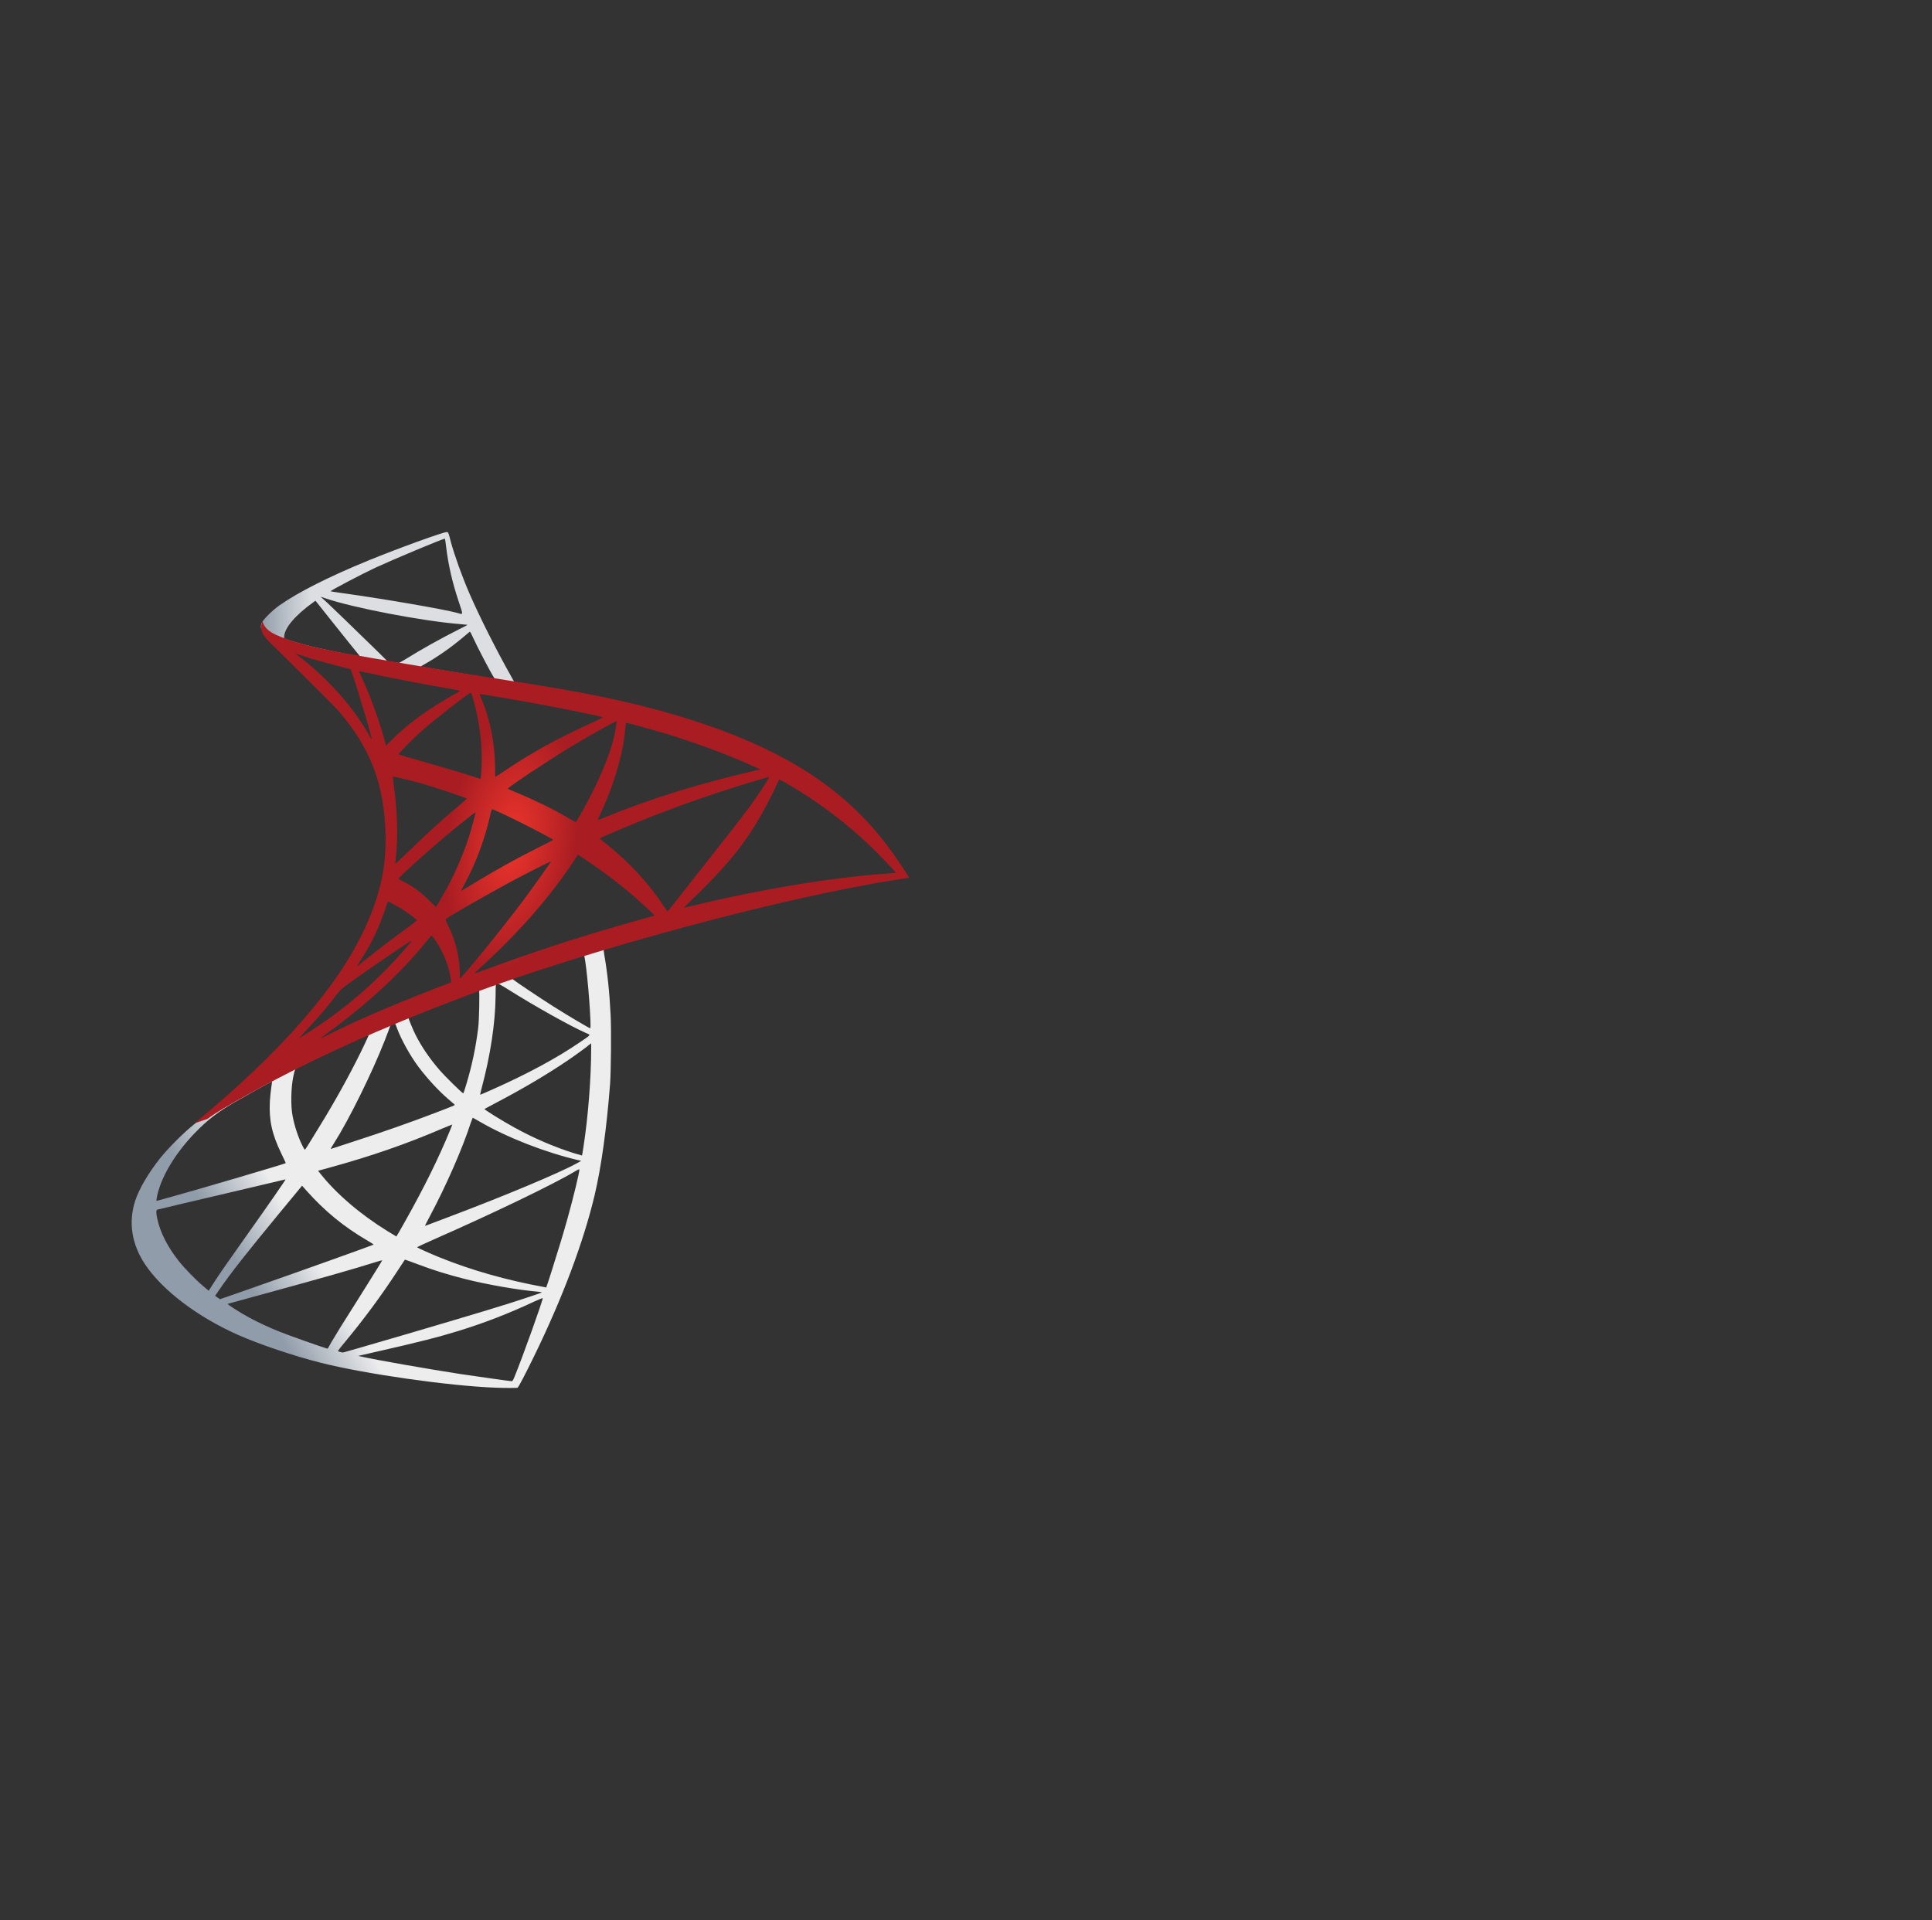 <svg width="167" height="166" viewBox="0 0 167 166" fill="none" xmlns="http://www.w3.org/2000/svg">
<rect x="0" y="0" width="167" height="166" fill="#333333" stroke="none"/>
<path d="M53.817 80.545L39.084 85.385L26.268 91.075L22.682 92.027C21.769 92.901 20.811 93.786 19.776 94.682C18.64 95.668 17.582 96.564 16.769 97.213C15.867 97.93 14.531 99.274 13.851 100.126C12.838 101.402 12.036 102.758 11.691 103.8C11.079 105.682 11.38 107.586 12.56 109.344C14.074 111.585 17.092 113.87 20.611 115.427C22.404 116.222 25.421 117.241 27.693 117.813C31.468 118.776 38.773 119.818 42.792 119.975C43.605 120.008 44.697 120.008 44.741 119.975C44.83 119.918 45.454 118.72 46.178 117.23C48.65 112.156 50.431 107.395 51.4 103.329C51.979 100.865 52.436 97.583 52.736 93.696C52.814 92.61 52.848 88.969 52.781 87.737C52.681 85.721 52.502 84.085 52.224 82.484C52.18 82.248 52.168 82.035 52.191 82.024C52.235 81.991 52.369 81.946 54.184 81.419L53.816 80.546V80.546H53.817V80.545ZM50.454 82.528C50.587 82.528 50.944 85.967 51.033 88.14C51.055 88.599 51.044 88.902 51.022 88.902C50.933 88.902 49.14 87.838 47.859 87.031C46.746 86.326 44.63 84.914 44.296 84.645C44.184 84.567 44.196 84.556 45.109 84.242C46.657 83.716 50.331 82.528 50.454 82.528V82.528ZM42.949 85.015C43.049 85.015 43.305 85.16 43.917 85.541C46.211 86.986 49.329 88.734 50.665 89.316C51.077 89.496 51.122 89.428 50.175 90.078C48.149 91.467 45.621 92.834 42.525 94.211C41.98 94.458 41.523 94.648 41.512 94.648C41.49 94.648 41.556 94.368 41.645 94.032C42.392 91.243 42.815 88.42 42.837 86.157C42.848 85.037 42.848 85.037 42.949 85.004C42.926 85.015 42.937 85.015 42.949 85.015V85.015ZM41.401 85.609C41.467 85.676 41.423 88.185 41.334 88.868C41.133 90.504 40.822 92.027 40.309 93.741C40.187 94.155 40.075 94.502 40.053 94.525C40.009 94.581 38.483 93.08 37.982 92.497C37.113 91.489 36.434 90.481 35.933 89.495C35.677 88.991 35.276 88.006 35.31 87.972C35.488 87.849 41.356 85.564 41.401 85.609ZM34.118 88.487C34.129 88.487 34.14 88.487 34.151 88.498C34.174 88.521 34.252 88.7 34.319 88.902C34.675 89.876 35.476 91.31 36.167 92.229C36.924 93.237 37.915 94.312 38.739 95.018C39.007 95.242 39.251 95.454 39.285 95.488C39.352 95.555 39.374 95.544 37.559 96.239C35.454 97.045 33.16 97.852 30.532 98.703C29.904 98.906 29.277 99.112 28.651 99.319C28.55 99.353 28.584 99.297 28.873 98.837C30.176 96.787 32.158 92.766 33.272 89.921C33.461 89.428 33.65 88.935 33.684 88.823C33.728 88.666 33.784 88.611 33.929 88.532C34.007 88.51 34.085 88.487 34.118 88.487V88.487ZM31.891 89.417C31.924 89.439 31.357 90.638 30.8 91.736C29.72 93.853 28.539 95.936 26.958 98.468C26.691 98.905 26.435 99.308 26.401 99.353C26.346 99.431 26.323 99.409 26.145 99.061C25.767 98.311 25.455 97.348 25.288 96.463C25.12 95.589 25.154 94.066 25.343 93.125C25.488 92.43 25.477 92.442 25.811 92.273C27.236 91.545 31.846 89.372 31.891 89.417V89.417ZM51.1 90.201V90.672C51.1 93.17 50.833 96.597 50.443 99.095C50.376 99.532 50.32 99.89 50.309 99.902C50.309 99.902 49.986 99.812 49.608 99.7C47.937 99.173 46.122 98.4 44.485 97.493C43.405 96.9 41.835 95.925 41.88 95.88C41.89 95.869 42.358 95.623 42.904 95.331C45.087 94.189 47.18 92.957 48.995 91.736C49.674 91.276 50.699 90.537 50.922 90.336L51.1 90.201ZM23.484 93.517C23.528 93.517 23.517 93.606 23.45 94.01C23.406 94.301 23.35 94.838 23.328 95.208C23.239 96.843 23.506 98.053 24.308 99.711C24.53 100.17 24.709 100.551 24.698 100.562C24.619 100.63 17.248 102.803 14.932 103.441C14.241 103.631 13.64 103.8 13.595 103.811C13.518 103.833 13.506 103.822 13.54 103.631C13.796 101.985 15.043 99.834 16.78 98.019C17.938 96.81 18.863 96.104 20.444 95.197C21.579 94.547 23.328 93.573 23.461 93.528C23.462 93.517 23.473 93.517 23.484 93.517V93.517ZM40.855 96.642C40.866 96.631 41.133 96.776 41.456 96.967C43.839 98.356 47.158 99.644 49.986 100.305L50.242 100.361L49.886 100.562C48.405 101.391 43.539 103.43 38.561 105.301C37.837 105.569 37.125 105.838 36.991 105.894C36.857 105.95 36.735 105.984 36.735 105.973C36.735 105.961 36.935 105.569 37.191 105.088C38.583 102.467 39.986 99.274 40.699 97.056C40.788 96.844 40.844 96.653 40.855 96.642V96.642ZM39.084 97.224C39.096 97.236 39.007 97.471 38.895 97.74C37.926 100.103 36.657 102.68 35.031 105.569C34.619 106.309 34.274 106.903 34.263 106.903C34.252 106.903 33.917 106.701 33.517 106.454C31.156 104.998 29.062 103.206 27.693 101.47L27.492 101.223L28.506 100.943C32.136 99.946 35.22 98.871 38.283 97.549C38.717 97.37 39.073 97.224 39.084 97.224V97.224ZM50.086 101.089C50.086 101.089 50.097 101.1 50.086 101.089C50.097 101.347 49.529 103.654 49.062 105.323C48.672 106.723 48.338 107.821 47.725 109.759C47.458 110.61 47.225 111.316 47.213 111.316C47.202 111.316 47.135 111.304 47.069 111.282C43.761 110.677 40.799 109.837 38.016 108.717C37.236 108.403 36.122 107.899 36.056 107.843C36.033 107.821 36.702 107.507 37.548 107.137C42.614 104.908 47.87 102.377 49.674 101.29C49.886 101.156 50.053 101.089 50.086 101.089V101.089ZM24.686 101.963C24.709 101.985 23.294 104.035 21.312 106.824C20.622 107.799 19.82 108.941 19.52 109.367C19.219 109.792 18.762 110.464 18.506 110.868L18.038 111.596L17.537 111.17C16.947 110.677 15.923 109.624 15.466 109.042C14.508 107.843 13.863 106.578 13.607 105.424C13.484 104.886 13.484 104.617 13.595 104.584C13.762 104.539 16.735 103.833 19.52 103.184C21.067 102.825 22.86 102.4 23.506 102.243C24.152 102.086 24.675 101.963 24.686 101.963V101.963ZM26.112 102.512L26.468 102.915C28.072 104.718 29.708 106.051 31.691 107.216C32.047 107.418 32.314 107.597 32.292 107.608C32.214 107.664 25.41 110.095 22.259 111.193C20.488 111.82 19.029 112.324 19.018 112.324C19.007 112.324 18.907 112.257 18.796 112.178L18.595 112.033L18.918 111.562C19.965 110.039 21.279 108.37 24.141 104.897L26.112 102.512ZM34.998 108.907C35.009 108.896 35.499 109.075 36.1 109.3C37.548 109.848 38.695 110.196 40.231 110.588C42.124 111.069 44.864 111.54 46.478 111.674C46.724 111.697 46.857 111.719 46.812 111.753C46.734 111.798 45.098 112.346 43.895 112.727C41.98 113.332 36.134 115.068 31.368 116.446C30.488 116.704 29.731 116.917 29.686 116.928C29.575 116.95 29.207 116.849 29.207 116.804C29.207 116.782 29.474 116.435 29.797 116.054C31.401 114.127 32.993 111.977 34.319 109.938C34.686 109.378 34.998 108.919 34.998 108.907ZM33.038 108.964C33.049 108.975 32.258 110.252 30.878 112.447C30.288 113.377 29.63 114.43 29.396 114.799C29.174 115.158 28.84 115.718 28.651 116.031L28.328 116.603L28.161 116.558C27.76 116.446 24.942 115.449 24.196 115.147C23.272 114.777 22.314 114.329 21.602 113.948C20.711 113.466 19.598 112.749 19.686 112.727C19.709 112.716 21.234 112.301 23.072 111.797C27.949 110.464 30.655 109.691 32.425 109.131C32.748 109.031 33.027 108.952 33.038 108.964ZM46.901 112.234H46.913C46.957 112.346 45.153 117.387 44.496 118.977C44.352 119.336 44.296 119.426 44.218 119.414C44.029 119.403 41.412 119.034 39.819 118.798C37.047 118.373 32.392 117.555 31.223 117.286L30.956 117.23L32.615 116.849C36.178 116.043 37.893 115.606 39.63 115.068C41.824 114.396 43.995 113.556 46.189 112.525C46.534 112.369 46.824 112.245 46.901 112.234Z" fill="url(#paint0_linear)"/>
<path d="M38.628 46.001C38.383 45.967 34.43 47.401 31.88 48.443C28.439 49.854 25.767 51.198 24.118 52.363C23.506 52.8 22.738 53.573 22.615 53.875C22.571 53.987 22.548 54.122 22.548 54.256L24.041 55.679L27.593 56.821L36.044 58.345L45.71 60.014L45.81 59.173C45.777 59.173 45.755 59.162 45.721 59.162L44.452 58.961L44.196 58.502C42.882 56.172 41.434 53.282 40.588 51.333C39.931 49.82 39.307 48.073 38.962 46.818C38.773 46.057 38.751 46.012 38.628 46.001V46.001H38.628V46.001ZM38.45 46.572H38.461C38.472 46.583 38.517 46.897 38.561 47.266C38.75 48.835 39.096 50.347 39.641 51.982C40.053 53.214 40.053 53.147 39.575 53.002C38.439 52.688 33.35 51.803 29.664 51.288C29.074 51.209 28.573 51.131 28.573 51.12C28.528 51.075 31.234 49.652 32.425 49.092C33.951 48.387 38.138 46.628 38.45 46.572V46.572ZM27.715 51.59L28.149 51.736C30.51 52.542 36.445 53.685 39.719 53.954C40.087 53.987 40.398 54.021 40.409 54.021C40.42 54.032 40.109 54.2 39.708 54.391C38.127 55.186 36.39 56.16 35.187 56.911C34.831 57.135 34.508 57.314 34.463 57.314C34.419 57.314 34.185 57.269 33.94 57.236L33.495 57.168L32.381 56.071C30.421 54.155 28.884 52.677 28.294 52.117L27.715 51.59V51.59ZM27.27 51.937L28.84 53.909C29.697 54.995 30.566 56.059 30.755 56.295C30.944 56.53 31.1 56.721 31.089 56.732C31.045 56.765 28.818 56.328 27.637 56.06C26.424 55.779 25.922 55.645 25.176 55.41L24.564 55.208V55.051C24.575 54.301 25.522 53.181 27.125 52.038L27.27 51.937ZM40.61 54.626C40.655 54.626 40.71 54.727 40.844 55.029C41.222 55.869 42.403 58.132 42.692 58.569C42.782 58.714 42.937 58.725 41.367 58.468C37.592 57.852 36.379 57.65 36.379 57.628C36.379 57.617 36.49 57.538 36.635 57.46C37.804 56.81 38.984 55.981 40.031 55.096C40.287 54.883 40.521 54.682 40.565 54.648C40.577 54.626 40.599 54.615 40.61 54.626Z" fill="url(#paint1_linear)"/>
<path d="M22.693 53.719C22.693 53.719 22.448 54.111 22.682 54.694C22.827 55.052 23.25 55.489 23.729 55.937C23.729 55.937 28.684 60.798 29.285 61.493C32.025 64.674 33.216 67.81 33.328 72.134C33.394 74.912 32.871 77.354 31.568 80.188C29.252 85.273 24.363 90.885 16.825 97.113L17.927 96.743C18.64 96.206 19.609 95.635 21.88 94.38C27.125 91.49 33.027 88.835 40.265 86.102C50.688 82.159 67.825 77.544 77.58 76.043L78.593 75.886L78.437 75.64C77.546 74.251 76.934 73.388 76.199 72.47C74.061 69.804 71.466 67.642 68.293 65.85C63.928 63.397 58.282 61.481 51.133 60.059C49.786 59.79 46.824 59.275 44.418 58.905C39.318 58.11 36.022 57.561 32.392 56.934C31.089 56.71 29.14 56.374 27.849 56.094C27.181 55.948 25.9 55.645 24.898 55.298C24.096 54.984 22.938 54.671 22.693 53.719V53.719ZM25.566 56.519C25.577 56.508 25.755 56.575 25.989 56.654C26.413 56.799 26.958 56.967 27.604 57.147C28.093 57.282 28.583 57.412 29.074 57.538C29.742 57.706 30.299 57.863 30.31 57.863C30.388 57.942 31.513 61.559 31.891 62.949C32.036 63.475 32.147 63.923 32.136 63.923C32.125 63.934 32.002 63.744 31.858 63.486C30.555 61.179 28.495 58.838 26.112 56.956C25.8 56.732 25.566 56.53 25.566 56.519ZM31.045 58.043C31.101 58.043 31.346 58.076 31.646 58.143C33.539 58.569 36.935 59.219 39.107 59.588C39.474 59.644 39.764 59.712 39.764 59.734C39.764 59.757 39.63 59.835 39.463 59.924C39.096 60.115 37.615 61 37.125 61.336C35.889 62.165 34.775 63.061 33.973 63.867C33.651 64.192 33.372 64.461 33.372 64.461C33.372 64.461 33.305 64.27 33.249 64.035C32.849 62.478 32.014 60.171 31.256 58.547C31.134 58.289 31.034 58.054 31.034 58.031C31.034 58.054 31.034 58.043 31.045 58.043V58.043ZM40.688 59.891C40.755 59.913 40.866 60.294 41.089 61.134C41.501 62.758 41.69 64.573 41.623 66.264C41.601 66.735 41.579 67.172 41.556 67.228L41.523 67.34L40.944 67.149C39.753 66.769 37.815 66.197 36.156 65.727C35.209 65.469 34.441 65.234 34.441 65.212C34.441 65.144 35.822 63.755 36.412 63.229C37.537 62.232 40.588 59.857 40.688 59.891V59.891ZM41.456 60.003C41.49 59.969 46.066 60.764 48.149 61.168C49.697 61.47 51.946 61.941 52.08 61.997C52.147 62.019 51.913 62.153 51.166 62.489C48.227 63.822 46.044 65.021 43.873 66.477C43.305 66.858 42.826 67.172 42.815 67.172C42.804 67.172 42.793 66.847 42.793 66.455C42.793 64.327 42.37 62.176 41.59 60.361C41.512 60.182 41.445 60.014 41.456 60.003V60.003ZM53.293 62.355C53.327 62.389 53.182 63.296 53.048 63.834C52.648 65.503 51.567 67.978 50.242 70.308C50.008 70.723 49.797 71.059 49.775 71.07C49.752 71.081 49.452 70.913 49.106 70.711C47.815 69.95 46.345 69.233 44.741 68.561C44.296 68.37 43.906 68.213 43.895 68.191C43.817 68.124 47.403 65.738 49.296 64.595C50.799 63.677 53.249 62.31 53.293 62.355V62.355ZM54.14 62.489C54.24 62.489 56.267 63.05 57.324 63.363C59.941 64.147 62.948 65.256 64.907 66.152L65.72 66.522L65.153 66.656C60.364 67.765 56.267 69.042 52.313 70.655C51.99 70.79 51.701 70.902 51.679 70.902C51.657 70.902 51.768 70.644 51.913 70.331C53.104 67.788 53.873 65.133 54.062 62.87C54.073 62.657 54.106 62.489 54.14 62.489V62.489ZM33.962 67.149C33.996 67.116 35.544 67.485 36.379 67.72C37.648 68.079 40.343 68.986 40.343 69.053C40.343 69.065 40.042 69.322 39.686 69.636C38.227 70.857 36.824 72.145 35.143 73.78C34.641 74.262 34.218 74.654 34.196 74.654C34.174 74.654 34.163 74.587 34.174 74.497C34.43 72.615 34.374 70.196 34.018 67.743C33.984 67.429 33.951 67.16 33.962 67.149V67.149ZM66.489 67.183C66.511 67.205 65.776 68.37 65.308 69.031C64.641 69.994 63.66 71.272 61.444 74.072C60.275 75.55 58.961 77.219 58.527 77.779C58.081 78.339 57.714 78.81 57.703 78.81C57.692 78.81 57.547 78.608 57.391 78.362C56.144 76.48 54.652 74.833 52.881 73.355C52.547 73.075 52.18 72.772 52.057 72.683C51.935 72.593 51.835 72.504 51.835 72.492C51.835 72.459 53.727 71.641 55.164 71.059C57.681 70.028 61.11 68.796 63.683 68.001C65.03 67.575 66.467 67.16 66.489 67.183V67.183ZM67.346 67.407C67.391 67.396 67.658 67.53 67.981 67.72C70.687 69.277 73.337 71.283 75.431 73.344C76.021 73.926 77.48 75.45 77.457 75.461C77.457 75.461 76.945 75.505 76.344 75.55C71.656 75.909 65.654 76.906 59.886 78.306C59.496 78.395 59.151 78.474 59.128 78.474C59.106 78.474 59.541 78.037 60.086 77.51C63.471 74.228 65.019 72.156 66.845 68.46C67.101 67.911 67.324 67.441 67.346 67.407C67.335 67.407 67.335 67.407 67.346 67.407V67.407ZM42.548 69.961C42.704 69.994 44.151 70.678 45.242 71.227C46.245 71.731 47.748 72.537 47.826 72.604C47.837 72.615 47.302 72.895 46.646 73.22C44.552 74.273 42.759 75.27 40.889 76.413C40.354 76.738 39.909 77.007 39.898 77.007C39.853 77.007 39.864 76.962 40.165 76.413C41.167 74.576 41.969 72.38 42.425 70.241C42.47 70.073 42.514 69.961 42.548 69.961V69.961ZM41.1 70.23C41.133 70.263 40.755 71.641 40.521 72.391C40.064 73.814 39.296 75.595 38.55 76.939C38.372 77.253 38.105 77.712 37.96 77.97L37.681 78.418L37.058 77.813C36.334 77.107 35.744 76.67 34.987 76.278C34.686 76.122 34.452 75.987 34.452 75.965C34.452 75.875 36.356 74.139 37.815 72.884C38.862 71.977 41.067 70.196 41.1 70.23V70.23ZM49.953 73.893L50.499 74.251C51.745 75.069 53.215 76.155 54.34 77.107C54.975 77.634 56.2 78.743 56.445 79.011L56.578 79.157L55.676 79.415C50.576 80.837 46.634 82.103 42.035 83.806C41.523 83.996 41.089 84.153 41.055 84.153C40.989 84.153 40.933 84.209 42.08 83.145C45.02 80.423 47.625 77.421 49.563 74.497L49.953 73.893V73.893ZM47.626 74.475C47.648 74.497 46.122 76.659 45.209 77.88C44.118 79.336 42.18 81.778 40.844 83.369C40.287 84.03 39.809 84.579 39.786 84.59C39.753 84.601 39.742 84.433 39.742 84.175C39.742 82.82 39.397 81.375 38.795 80.143C38.539 79.627 38.494 79.504 38.55 79.448C38.762 79.258 42.002 77.398 44.051 76.29C45.432 75.55 47.592 74.453 47.626 74.475V74.475ZM33.55 77.947C33.584 77.947 33.84 78.082 34.129 78.239C34.842 78.631 35.477 79.067 36.045 79.538C36.067 79.56 35.777 79.796 35.399 80.076C34.341 80.837 32.737 82.058 31.802 82.809C30.822 83.593 30.789 83.615 30.9 83.447C31.635 82.316 32.002 81.677 32.392 80.86C32.737 80.132 33.083 79.269 33.328 78.519C33.417 78.194 33.528 77.947 33.55 77.947ZM37.303 80.904C37.358 80.894 37.425 80.994 37.726 81.442C38.361 82.394 38.851 83.671 38.973 84.702L38.995 84.926L37.47 85.52C34.742 86.584 32.225 87.637 30.521 88.421C30.043 88.645 29.207 89.048 28.662 89.317C28.116 89.597 27.671 89.81 27.671 89.799C27.671 89.787 28.016 89.53 28.439 89.216C31.769 86.785 34.653 84.119 36.813 81.454C37.047 81.173 37.258 80.916 37.281 80.905L37.303 80.904V80.904ZM35.577 81.33C35.622 81.375 34.352 82.82 33.484 83.705C31.334 85.912 29.207 87.637 26.568 89.317C26.234 89.53 25.934 89.72 25.9 89.743C25.822 89.787 25.922 89.675 27.081 88.409C27.816 87.614 28.372 86.942 29.007 86.113C29.43 85.565 29.508 85.486 30.121 85.049C31.758 83.862 35.532 81.285 35.577 81.33Z" fill="url(#paint2_radial)"/>
<defs>
<linearGradient id="paint0_linear" x1="22.465" y1="112.68" x2="27.809" y2="109.541" gradientUnits="userSpaceOnUse">
<stop stop-color="#909CA9"/>
<stop offset="1" stop-color="#EDEDEE"/>
</linearGradient>
<linearGradient id="paint1_linear" x1="22.587" y1="52.985" x2="26.874" y2="52.985" gradientUnits="userSpaceOnUse">
<stop stop-color="#939FAB"/>
<stop offset="1" stop-color="#DCDEE1"/>
</linearGradient>
<radialGradient id="paint2_radial" cx="0" cy="0" r="1" gradientUnits="userSpaceOnUse" gradientTransform="translate(44.217 72.761) rotate(-171.408) scale(5.527 11.119)">
<stop stop-color="#EE352C"/>
<stop offset="1" stop-color="#A91D22"/>
</radialGradient>
</defs>
</svg>
